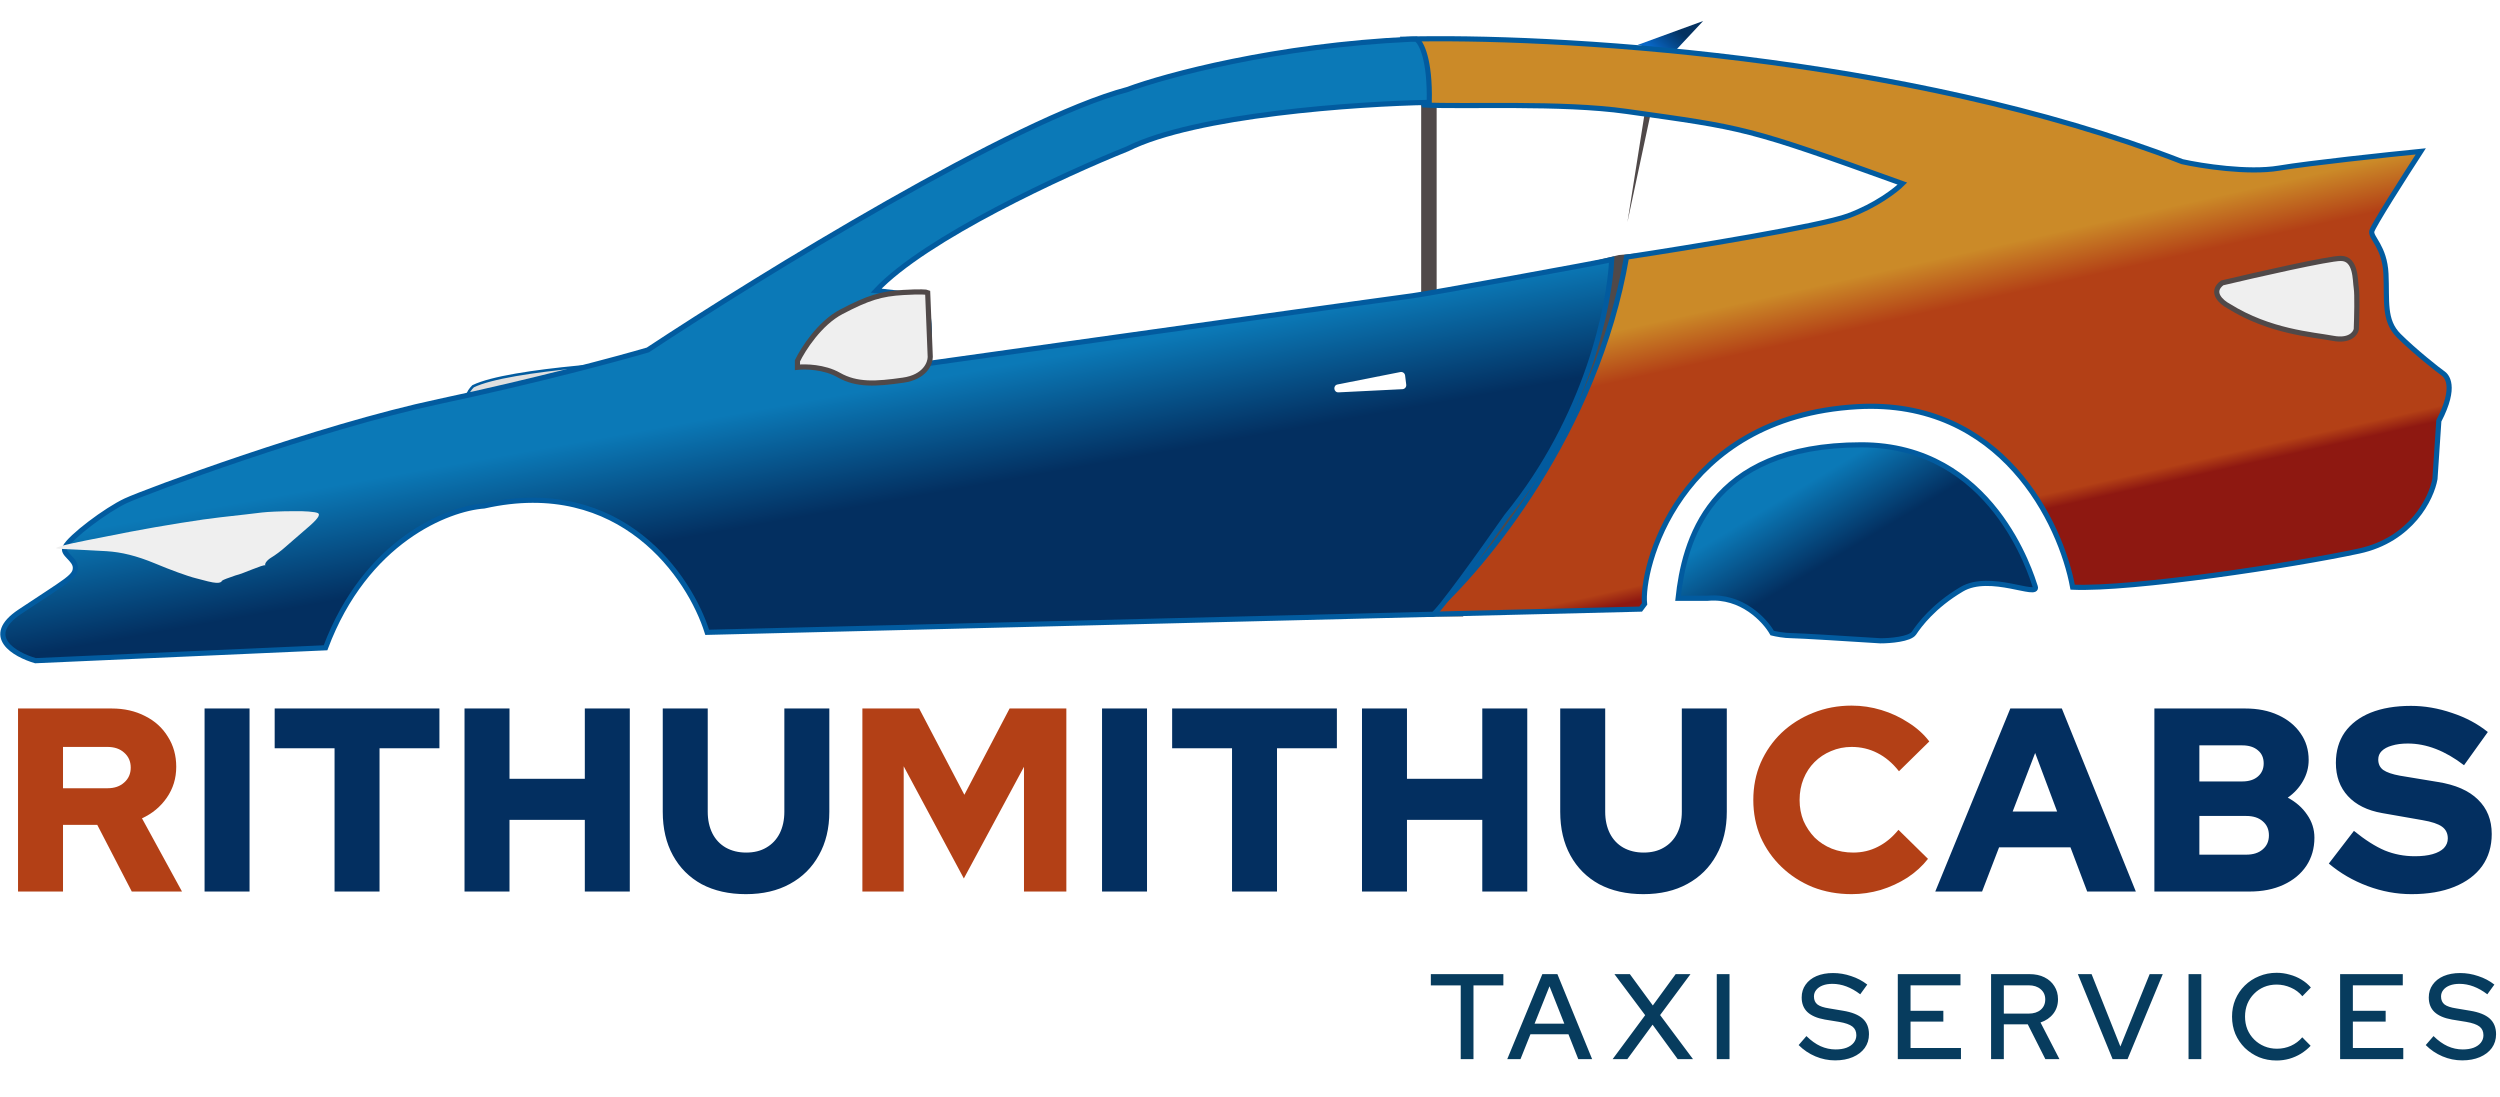 <svg width="873" height="383" viewBox="0 0 873 383" fill="none" xmlns="http://www.w3.org/2000/svg">
<path d="M166.551 140.287C161.148 140.287 163.4 136.685 165.201 134.884C177.807 128.76 224.184 126.029 245.796 125.428C235.89 141.187 219.681 145.69 210.676 147.04C203.472 148.121 192.366 141.487 187.713 138.035C182.911 138.786 171.954 140.287 166.551 140.287Z" fill="#DFDFDF" stroke="#025B9F" stroke-width="0.901"/>
<path d="M594.73 7.34L583.923 18.894L571.92 15.667L594.73 7.34Z" fill="url(#paint0_linear_305_4172)"/>
<rect x="496.273" y="31.54" width="5.403" height="75.642" fill="#504949"/>
<path d="M568.296 77.59L577.37 20.221L580.437 20.791L568.296 77.59Z" fill="#504949"/>
<path d="M492.676 214.808L555.711 91.867L565.37 89.506L574.171 88.737H575.522L566.967 147.302L510.686 214.808H492.676Z" fill="#504949" stroke="#504949" stroke-width="0.901"/>
<path d="M762.038 56.461C665.504 19 540.514 12.336 490.086 13.687L497.29 36.649C511.248 37.4 545.153 35.675 567.979 38.901C609.403 44.754 609.403 44.304 664.333 64.115C662.082 66.366 655.148 71.769 645.423 75.371C635.697 78.973 589.742 86.477 567.979 89.779C557.534 150.652 518.002 198.289 499.541 214.499L572.932 212.698L574.283 210.897C572.932 199.19 585.539 145.61 648.575 142.008C699.003 139.127 719.714 182.831 723.767 205.043C744.478 205.944 800.76 197.389 823.723 192.436C842.093 188.474 849.087 173.976 850.287 167.222L851.638 146.961C857.942 134.804 854.34 131.202 852.989 130.302C851.638 129.401 843.083 122.647 837.68 117.244C832.277 111.841 833.628 105.088 833.178 95.632C832.728 86.177 827.775 83.025 828.225 80.774C828.585 78.973 839.781 61.413 845.335 52.858C833.328 54.059 806.613 56.911 795.807 58.712C785.001 60.512 768.792 57.962 762.038 56.461Z" fill="url(#paint1_linear_305_4172)" stroke="#025B9F" stroke-width="1.801"/>
<path d="M246.948 220.805L500.439 214.502C501.879 214.466 518.149 191.674 526.104 180.282C554.56 145.343 562.061 106.276 562.811 90.668C559.209 91.568 497.288 102.839 493.236 103.289C489.994 103.649 378.122 119.348 322.591 127.152C326.643 116.346 323.491 103.739 320.79 103.289C318.628 102.929 309.984 101.938 305.931 101.488C323.221 83.118 371.668 60.815 393.73 51.96C417.504 40.074 473.875 36.202 499.089 35.751C499.449 20.623 496.238 14.74 494.587 13.689H492.786C445.599 15.85 407.088 26.296 393.73 31.249C354.108 41.695 265.559 96.235 226.237 122.2C216.031 125.201 187.155 133.006 153.296 140.21C110.972 149.215 50.639 171.727 43.885 174.879C37.131 178.031 24.524 187.486 22.723 191.088C21.515 193.505 26.325 195.14 26.325 198.292C26.325 201.444 23.172 202.795 6.963 213.601C-6.004 222.246 5.162 228.609 12.366 230.71L113.673 226.208C127.721 188.747 156.447 177.581 169.054 176.681C216.961 165.875 240.944 201.595 246.948 220.805Z" fill="url(#paint2_linear_305_4172)" stroke="#025B9F" stroke-width="1.801"/>
<g filter="url(#filter0_d_305_4172)">
<path d="M293.777 107.089C286.213 111.051 280.42 120.146 278.469 124.198V126.451C281.17 126.151 287.834 126.271 292.877 129.153C299.18 132.755 305.934 132.304 315.389 130.954C322.954 129.873 324.845 125.1 324.845 122.849L323.944 100.335C323.644 100.185 321.513 99.975 315.389 100.335C307.735 100.785 303.233 102.136 293.777 107.089Z" fill="#EFEFEF"/>
<path d="M293.777 107.089C286.213 111.051 280.42 120.146 278.469 124.198V126.451C281.17 126.151 287.834 126.271 292.877 129.153C299.18 132.755 305.934 132.304 315.389 130.954C322.954 129.873 324.845 125.1 324.845 122.849L323.944 100.335C323.644 100.185 321.513 99.975 315.389 100.335C307.735 100.785 303.233 102.136 293.777 107.089Z" stroke="#504949" stroke-width="1.801"/>
</g>
<g filter="url(#filter1_d_305_4172)">
<path d="M817.417 88.43C813.094 88.43 788 94.133 775.994 96.985C771.671 100.227 775.693 103.739 778.245 105.09C792.653 114.095 807.511 114.995 814.715 116.346C820.479 117.427 822.52 114.695 822.82 113.194C822.97 109.292 823.18 100.947 822.82 98.786C822.37 96.085 822.82 88.43 817.417 88.43Z" fill="#EFEFEF"/>
<path d="M817.417 88.43C813.094 88.43 788 94.133 775.994 96.985C771.671 100.227 775.693 103.739 778.245 105.09C792.653 114.095 807.511 114.995 814.715 116.346C820.479 117.427 822.52 114.695 822.82 113.194C822.97 109.292 823.18 100.947 822.82 98.786C822.37 96.085 822.82 88.43 817.417 88.43Z" stroke="#504949" stroke-width="1.801"/>
</g>
<path d="M649.924 155.331C596.344 155.363 588.089 189.55 585.988 208.911H596.344C608.231 207.831 616.305 216.565 618.857 221.066C620.057 221.367 623.089 221.967 625.61 221.967C628.132 221.967 647.373 223.168 656.678 223.768C659.98 223.768 666.944 223.228 668.384 221.066C670.185 218.365 675.138 211.611 685.044 205.758C694.949 199.905 712.059 208.911 710.708 204.857C709.357 200.804 695.85 155.302 649.924 155.331Z" fill="url(#paint3_linear_305_4172)" stroke="#025B9F" stroke-width="1.801"/>
<g filter="url(#filter2_d_305_4172)">
<path d="M76.885 178.847C83.08 178.171 89.724 177.383 91.526 177.158C93.328 176.932 98.171 176.707 102.225 176.707C106.279 176.594 110.221 176.932 111.009 177.383C112.023 177.946 110.897 179.523 107.18 182.676C104.365 185.154 100.874 188.082 99.522 189.321C98.283 190.448 96.031 192.137 94.68 192.925C93.215 193.826 92.314 195.065 92.652 195.628C91.977 195.178 84.882 198.557 82.291 199.12C79.481 200.098 78.13 200.549 77.449 201.035C77.449 201.485 76.548 201.823 75.421 201.71C74.408 201.71 71.254 200.922 68.439 200.134C65.624 199.458 59.204 197.093 54.136 194.953C47.604 192.25 42.424 191.011 37.243 190.673C32.964 190.448 27.107 190.11 23.954 189.997L23.888 189.994C18.66 189.772 18.561 189.768 21.702 188.758C23.504 188.195 34.203 186.055 45.352 183.915C56.501 181.775 70.691 179.523 76.885 178.847Z" fill="#EFEFEF"/>
</g>
<path d="M467.418 137.012C465.691 137.098 465.382 134.586 467.079 134.251L489.006 129.919C489.801 129.762 490.562 130.313 490.661 131.117L491.057 134.336C491.156 135.14 490.551 135.859 489.742 135.9L467.418 137.012Z" fill="white"/>
<path d="M6.296 311.324V247.404H38.987C43.37 247.404 47.266 248.286 50.675 250.052C54.084 251.756 56.733 254.161 58.62 257.266C60.568 260.31 61.542 263.81 61.542 267.767C61.542 271.785 60.446 275.377 58.255 278.542C56.063 281.708 53.171 284.112 49.58 285.756L63.551 311.324H46.018L33.965 288.039H22.002V311.324H6.296ZM22.002 275.255H37.526C39.961 275.255 41.909 274.585 43.37 273.246C44.892 271.907 45.653 270.172 45.653 268.041C45.653 265.91 44.892 264.175 43.37 262.836C41.909 261.497 39.961 260.827 37.526 260.827H22.002V275.255ZM301.144 311.324V247.404H320.959L336.756 277.538L352.554 247.404H372.369V311.324H357.576V267.767L336.574 306.758L315.571 267.584V311.324H301.144ZM646.591 312.237C641.721 312.237 637.185 311.416 632.985 309.772C628.845 308.067 625.223 305.724 622.118 302.741C619.014 299.758 616.579 296.288 614.813 292.331C613.109 288.313 612.256 283.991 612.256 279.364C612.256 274.676 613.109 270.354 614.813 266.397C616.579 262.379 619.014 258.879 622.118 255.896C625.284 252.913 628.937 250.6 633.076 248.956C637.277 247.252 641.782 246.399 646.591 246.399C650.122 246.399 653.592 246.917 657.001 247.952C660.41 248.987 663.545 250.448 666.406 252.335C669.328 254.161 671.763 256.353 673.711 258.909L663.119 269.319C660.866 266.458 658.34 264.327 655.54 262.927C652.8 261.527 649.817 260.827 646.591 260.827C644.034 260.827 641.629 261.314 639.377 262.288C637.185 263.201 635.268 264.48 633.624 266.123C631.98 267.767 630.702 269.715 629.789 271.967C628.876 274.22 628.419 276.685 628.419 279.364C628.419 281.982 628.876 284.417 629.789 286.669C630.763 288.861 632.072 290.809 633.715 292.513C635.42 294.157 637.398 295.435 639.651 296.349C641.964 297.262 644.46 297.718 647.139 297.718C650.243 297.718 653.105 297.049 655.722 295.709C658.401 294.37 660.806 292.392 662.936 289.774L673.255 299.91C671.307 302.406 668.902 304.597 666.041 306.485C663.18 308.311 660.075 309.741 656.727 310.776C653.379 311.75 650 312.237 646.591 312.237Z" fill="#B34016"/>
<path d="M71.437 311.324V247.404H87.143V311.324H71.437ZM116.828 311.324V261.284H95.917V247.404H153.445V261.284H132.534V311.324H116.828ZM162.213 311.324V247.404H177.919V271.967H204.218V247.404H219.924V311.324H204.218V286.304H177.919V311.324H162.213ZM260.472 312.237C254.567 312.237 249.423 311.081 245.04 308.767C240.718 306.393 237.369 303.045 234.995 298.723C232.621 294.401 231.434 289.317 231.434 283.473V247.404H247.14V283.473C247.14 286.334 247.688 288.861 248.784 291.052C249.88 293.183 251.432 294.827 253.441 295.983C255.511 297.14 257.885 297.718 260.563 297.718C263.303 297.718 265.647 297.14 267.595 295.983C269.604 294.827 271.156 293.183 272.252 291.052C273.347 288.861 273.895 286.334 273.895 283.473V247.404H289.602V283.473C289.602 289.256 288.384 294.309 285.949 298.631C283.575 302.954 280.196 306.302 275.813 308.676C271.491 311.05 266.377 312.237 260.472 312.237ZM384.832 311.324V247.404H400.538V311.324H384.832ZM430.224 311.324V261.284H409.313V247.404H466.841V261.284H445.93V311.324H430.224ZM475.609 311.324V247.404H491.315V271.967H517.613V247.404H533.32V311.324H517.613V286.304H491.315V311.324H475.609ZM573.868 312.237C567.963 312.237 562.819 311.081 558.436 308.767C554.113 306.393 550.765 303.045 548.391 298.723C546.017 294.401 544.83 289.317 544.83 283.473V247.404H560.536V283.473C560.536 286.334 561.084 288.861 562.179 291.052C563.275 293.183 564.828 294.827 566.836 295.983C568.906 297.14 571.28 297.718 573.959 297.718C576.699 297.718 579.042 297.14 580.99 295.983C582.999 294.827 584.552 293.183 585.647 291.052C586.743 288.861 587.291 286.334 587.291 283.473V247.404H602.997V283.473C602.997 289.256 601.78 294.309 599.345 298.631C596.97 302.954 593.592 306.302 589.209 308.676C584.886 311.05 579.773 312.237 573.868 312.237ZM675.795 311.324L702.003 247.404H719.992L745.834 311.324H728.849L723.005 295.892H698.076L692.141 311.324H675.795ZM702.824 283.382H718.348L710.677 262.927L702.824 283.382ZM752.311 311.324V247.404H783.997C788.38 247.404 792.215 248.165 795.503 249.687C798.851 251.209 801.469 253.339 803.356 256.079C805.243 258.757 806.186 261.862 806.186 265.393C806.186 268.011 805.517 270.476 804.178 272.789C802.899 275.042 801.134 276.959 798.881 278.542C801.742 280.064 803.995 282.043 805.639 284.478C807.343 286.913 808.195 289.591 808.195 292.513C808.195 296.227 807.252 299.514 805.365 302.375C803.477 305.176 800.829 307.367 797.42 308.95C794.011 310.533 790.054 311.324 785.549 311.324H752.311ZM768.017 272.881H782.992C785.306 272.881 787.132 272.302 788.471 271.146C789.811 269.989 790.48 268.467 790.48 266.58C790.48 264.632 789.811 263.11 788.471 262.014C787.132 260.858 785.306 260.279 782.992 260.279H768.017V272.881ZM768.017 298.449H784.362C786.797 298.449 788.715 297.84 790.115 296.623C791.576 295.405 792.307 293.761 792.307 291.692C792.307 289.622 791.576 287.978 790.115 286.761C788.715 285.543 786.797 284.934 784.362 284.934H768.017V298.449ZM842.08 312.237C836.906 312.237 831.792 311.294 826.739 309.407C821.687 307.519 817.182 304.902 813.225 301.554L821.991 290.139C825.887 293.305 829.479 295.588 832.766 296.988C836.054 298.327 839.554 298.997 843.267 298.997C845.703 298.997 847.772 298.753 849.477 298.266C851.181 297.779 852.49 297.079 853.403 296.166C854.317 295.192 854.773 294.066 854.773 292.787C854.773 291.022 854.104 289.652 852.764 288.678C851.425 287.704 849.142 286.943 845.916 286.395L831.853 283.93C826.679 283.017 822.691 281.038 819.891 277.994C817.091 274.95 815.69 271.085 815.69 266.397C815.69 262.258 816.725 258.696 818.795 255.713C820.926 252.73 823.939 250.448 827.835 248.865C831.792 247.282 836.48 246.491 841.898 246.491C846.646 246.491 851.425 247.312 856.234 248.956C861.043 250.539 865.213 252.761 868.744 255.622L860.435 267.219C853.86 262.166 847.316 259.64 840.802 259.64C838.671 259.64 836.815 259.883 835.232 260.37C833.71 260.797 832.523 261.436 831.67 262.288C830.879 263.079 830.483 264.054 830.483 265.21C830.483 266.793 831.062 268.011 832.218 268.863C833.436 269.715 835.384 270.385 838.063 270.872L851.303 273.063C857.452 274.037 862.109 276.077 865.274 279.181C868.501 282.286 870.114 286.304 870.114 291.235C870.114 295.557 868.988 299.301 866.735 302.467C864.483 305.571 861.257 307.976 857.056 309.681C852.856 311.385 847.864 312.237 842.08 312.237Z" fill="#032F60"/>
<path d="M510.085 369.859V344.112H499.651V340.168H524.974V344.112H514.539V369.859H510.085ZM526.326 369.859L538.585 340.168H543.844L555.975 369.859H551.14L547.704 361.164H534.428L530.949 369.859H526.326ZM535.87 357.474H546.262L541.087 344.409L535.87 357.474ZM563.124 369.859L574.492 354.504L563.761 340.168H569.148L577.164 351.111L585.139 340.168H590.314L579.709 354.462L591.204 369.859H585.86L577.08 357.813L568.257 369.859H563.124ZM599.495 369.859V340.168H603.949V369.859H599.495ZM640.811 370.284C638.435 370.284 636.145 369.817 633.939 368.884C631.733 367.951 629.782 366.636 628.086 364.939L630.8 361.8C632.412 363.384 634.052 364.557 635.721 365.321C637.417 366.084 639.185 366.466 641.023 366.466C642.465 366.466 643.723 366.268 644.798 365.872C645.901 365.448 646.749 364.854 647.343 364.091C647.937 363.327 648.234 362.465 648.234 361.503C648.234 360.174 647.767 359.156 646.834 358.449C645.901 357.742 644.36 357.205 642.21 356.837L637.248 356.031C634.533 355.551 632.497 354.674 631.14 353.402C629.811 352.129 629.146 350.432 629.146 348.312C629.146 346.615 629.598 345.13 630.503 343.858C631.408 342.557 632.681 341.553 634.321 340.846C635.989 340.139 637.912 339.786 640.09 339.786C642.239 339.786 644.345 340.139 646.41 340.846C648.502 341.525 650.383 342.515 652.051 343.815L649.591 347.209C646.396 344.777 643.158 343.561 639.877 343.561C638.577 343.561 637.446 343.745 636.484 344.112C635.523 344.48 634.773 345.003 634.236 345.682C633.699 346.332 633.43 347.096 633.43 347.972C633.43 349.188 633.84 350.121 634.66 350.772C635.48 351.394 636.838 351.846 638.732 352.129L643.525 352.935C646.664 353.444 648.969 354.363 650.439 355.692C651.91 357.021 652.645 358.845 652.645 361.164C652.645 362.974 652.15 364.571 651.16 365.957C650.171 367.314 648.785 368.375 647.004 369.138C645.222 369.902 643.158 370.284 640.811 370.284ZM662.71 369.859V340.168H684.597V344.07H667.164V352.977H678.616V356.753H667.164V365.957H684.767V369.859H662.71ZM695.283 369.859V340.168H708.729C710.709 340.168 712.434 340.535 713.904 341.27C715.403 342.006 716.562 343.038 717.382 344.367C718.231 345.668 718.655 347.195 718.655 348.948C718.655 350.899 718.103 352.582 717 353.995C715.898 355.409 714.413 356.427 712.547 357.049L719.164 369.859H714.243L708.093 357.686H699.737V369.859H695.283ZM699.737 353.953H708.39C710.143 353.953 711.543 353.515 712.589 352.638C713.664 351.733 714.201 350.517 714.201 348.99C714.201 347.52 713.664 346.332 712.589 345.427C711.543 344.522 710.143 344.07 708.39 344.07H699.737V353.953ZM737.722 369.859L725.591 340.168H730.384L740.437 365.448L750.66 340.168H755.241L742.94 369.859H737.722ZM764.24 369.859V340.168H768.694V369.859H764.24ZM794.995 370.326C792.789 370.326 790.739 369.944 788.844 369.181C786.978 368.389 785.324 367.3 783.881 365.915C782.467 364.501 781.365 362.875 780.573 361.037C779.809 359.17 779.428 357.163 779.428 355.013C779.428 352.864 779.809 350.871 780.573 349.033C781.365 347.166 782.467 345.54 783.881 344.155C785.324 342.741 786.992 341.652 788.887 340.889C790.781 340.097 792.817 339.701 794.995 339.701C796.55 339.701 798.063 339.913 799.533 340.337C801.032 340.733 802.403 341.313 803.648 342.076C804.92 342.84 806.023 343.759 806.956 344.833L803.987 347.887C802.884 346.558 801.541 345.554 799.957 344.876C798.374 344.169 796.72 343.815 794.995 343.815C793.411 343.815 791.941 344.098 790.583 344.664C789.254 345.229 788.095 346.021 787.105 347.039C786.115 348.029 785.338 349.202 784.772 350.56C784.235 351.917 783.966 353.402 783.966 355.013C783.966 356.597 784.235 358.067 784.772 359.425C785.338 360.782 786.129 361.97 787.147 362.988C788.165 364.006 789.353 364.798 790.71 365.363C792.068 365.929 793.538 366.212 795.122 366.212C796.847 366.212 798.473 365.872 800 365.194C801.555 364.487 802.87 363.497 803.945 362.224L806.871 365.194C805.882 366.24 804.75 367.159 803.478 367.951C802.234 368.714 800.876 369.308 799.406 369.732C797.964 370.128 796.493 370.326 794.995 370.326ZM817.167 369.859V340.168H839.054V344.07H821.621V352.977H833.073V356.753H821.621V365.957H839.224V369.859H817.167ZM859.793 370.284C857.418 370.284 855.127 369.817 852.922 368.884C850.716 367.951 848.765 366.636 847.068 364.939L849.783 361.8C851.395 363.384 853.035 364.557 854.703 365.321C856.4 366.084 858.167 366.466 860.005 366.466C861.447 366.466 862.706 366.268 863.78 365.872C864.883 365.448 865.731 364.854 866.325 364.091C866.919 363.327 867.216 362.465 867.216 361.503C867.216 360.174 866.749 359.156 865.816 358.449C864.883 357.742 863.342 357.205 861.193 356.837L856.23 356.031C853.515 355.551 851.479 354.674 850.122 353.402C848.793 352.129 848.128 350.432 848.128 348.312C848.128 346.615 848.581 345.13 849.486 343.858C850.391 342.557 851.663 341.553 853.303 340.846C854.972 340.139 856.895 339.786 859.072 339.786C861.221 339.786 863.328 340.139 865.392 340.846C867.485 341.525 869.365 342.515 871.034 343.815L868.573 347.209C865.378 344.777 862.14 343.561 858.86 343.561C857.559 343.561 856.428 343.745 855.467 344.112C854.505 344.48 853.756 345.003 853.218 345.682C852.681 346.332 852.413 347.096 852.413 347.972C852.413 349.188 852.823 350.121 853.643 350.772C854.463 351.394 855.82 351.846 857.715 352.129L862.508 352.935C865.647 353.444 867.951 354.363 869.422 355.692C870.892 357.021 871.627 358.845 871.627 361.164C871.627 362.974 871.133 364.571 870.143 365.957C869.153 367.314 867.767 368.375 865.986 369.138C864.204 369.902 862.14 370.284 859.793 370.284Z" fill="#073C5E"/>
<defs>
<filter id="filter0_d_305_4172" x="272.163" y="95.633" width="58.986" height="44.417" filterUnits="userSpaceOnUse" color-interpolation-filters="sRGB">
<feFlood flood-opacity="0" result="BackgroundImageFix"/>
<feColorMatrix in="SourceAlpha" type="matrix" values="0 0 0 0 0 0 0 0 0 0 0 0 0 0 0 0 0 0 127 0" result="hardAlpha"/>
<feOffset dy="1.801"/>
<feGaussianBlur stdDeviation="2.702"/>
<feComposite in2="hardAlpha" operator="out"/>
<feColorMatrix type="matrix" values="0 0 0 0 0.16 0 0 0 0 0.16 0 0 0 0 0.16 0 0 0 0.25 0"/>
<feBlend mode="normal" in2="BackgroundImageFix" result="effect1_dropShadow_305_4172"/>
<feBlend mode="normal" in="SourceGraphic" in2="effect1_dropShadow_305_4172" result="shape"/>
</filter>
<filter id="filter1_d_305_4172" x="767.781" y="83.928" width="61.54" height="40.769" filterUnits="userSpaceOnUse" color-interpolation-filters="sRGB">
<feFlood flood-opacity="0" result="BackgroundImageFix"/>
<feColorMatrix in="SourceAlpha" type="matrix" values="0 0 0 0 0 0 0 0 0 0 0 0 0 0 0 0 0 0 127 0" result="hardAlpha"/>
<feOffset dy="1.801"/>
<feGaussianBlur stdDeviation="2.702"/>
<feComposite in2="hardAlpha" operator="out"/>
<feColorMatrix type="matrix" values="0 0 0 0 0.16 0 0 0 0 0.16 0 0 0 0 0.16 0 0 0 0.25 0"/>
<feBlend mode="normal" in2="BackgroundImageFix" result="effect1_dropShadow_305_4172"/>
<feBlend mode="normal" in="SourceGraphic" in2="effect1_dropShadow_305_4172" result="shape"/>
</filter>
<filter id="filter2_d_305_4172" x="14.195" y="173.083" width="102.572" height="35.853" filterUnits="userSpaceOnUse" color-interpolation-filters="sRGB">
<feFlood flood-opacity="0" result="BackgroundImageFix"/>
<feColorMatrix in="SourceAlpha" type="matrix" values="0 0 0 0 0 0 0 0 0 0 0 0 0 0 0 0 0 0 127 0" result="hardAlpha"/>
<feOffset dy="1.801"/>
<feGaussianBlur stdDeviation="2.702"/>
<feComposite in2="hardAlpha" operator="out"/>
<feColorMatrix type="matrix" values="0 0 0 0 0.16 0 0 0 0 0.16 0 0 0 0 0.16 0 0 0 0.25 0"/>
<feBlend mode="normal" in2="BackgroundImageFix" result="effect1_dropShadow_305_4172"/>
<feBlend mode="normal" in="SourceGraphic" in2="effect1_dropShadow_305_4172" result="shape"/>
</filter>
<linearGradient id="paint0_linear_305_4172" x1="586.779" y1="11.256" x2="579.564" y2="19.337" gradientUnits="userSpaceOnUse">
<stop stop-color="#043261"/>
<stop offset="1" stop-color="#0867C7"/>
</linearGradient>
<linearGradient id="paint1_linear_305_4172" x1="592.181" y1="13.528" x2="637.206" y2="214.34" gradientUnits="userSpaceOnUse">
<stop stop-color="#CB8A28"/>
<stop offset="0.454" stop-color="#CB8A28"/>
<stop offset="0.539" stop-color="#B34016"/>
<stop offset="0.884" stop-color="#B34016"/>
<stop offset="0.909" stop-color="#8E1811"/>
<stop offset="1" stop-color="#8E1811"/>
</linearGradient>
<linearGradient id="paint2_linear_305_4172" x1="246.387" y1="122.492" x2="265.748" y2="230.552" gradientUnits="userSpaceOnUse">
<stop stop-color="#0B79B7"/>
<stop offset="0.214" stop-color="#0B79B7"/>
<stop offset="0.574" stop-color="#032F60"/>
<stop offset="1" stop-color="#032F60"/>
</linearGradient>
<linearGradient id="paint3_linear_305_4172" x1="623.247" y1="165.693" x2="657.916" y2="223.326" gradientUnits="userSpaceOnUse">
<stop stop-color="#0B79B7"/>
<stop offset="0.1" stop-color="#0B79B7"/>
<stop offset="0.505" stop-color="#032F60"/>
<stop offset="1" stop-color="#032F60"/>
</linearGradient>
</defs>
</svg>
